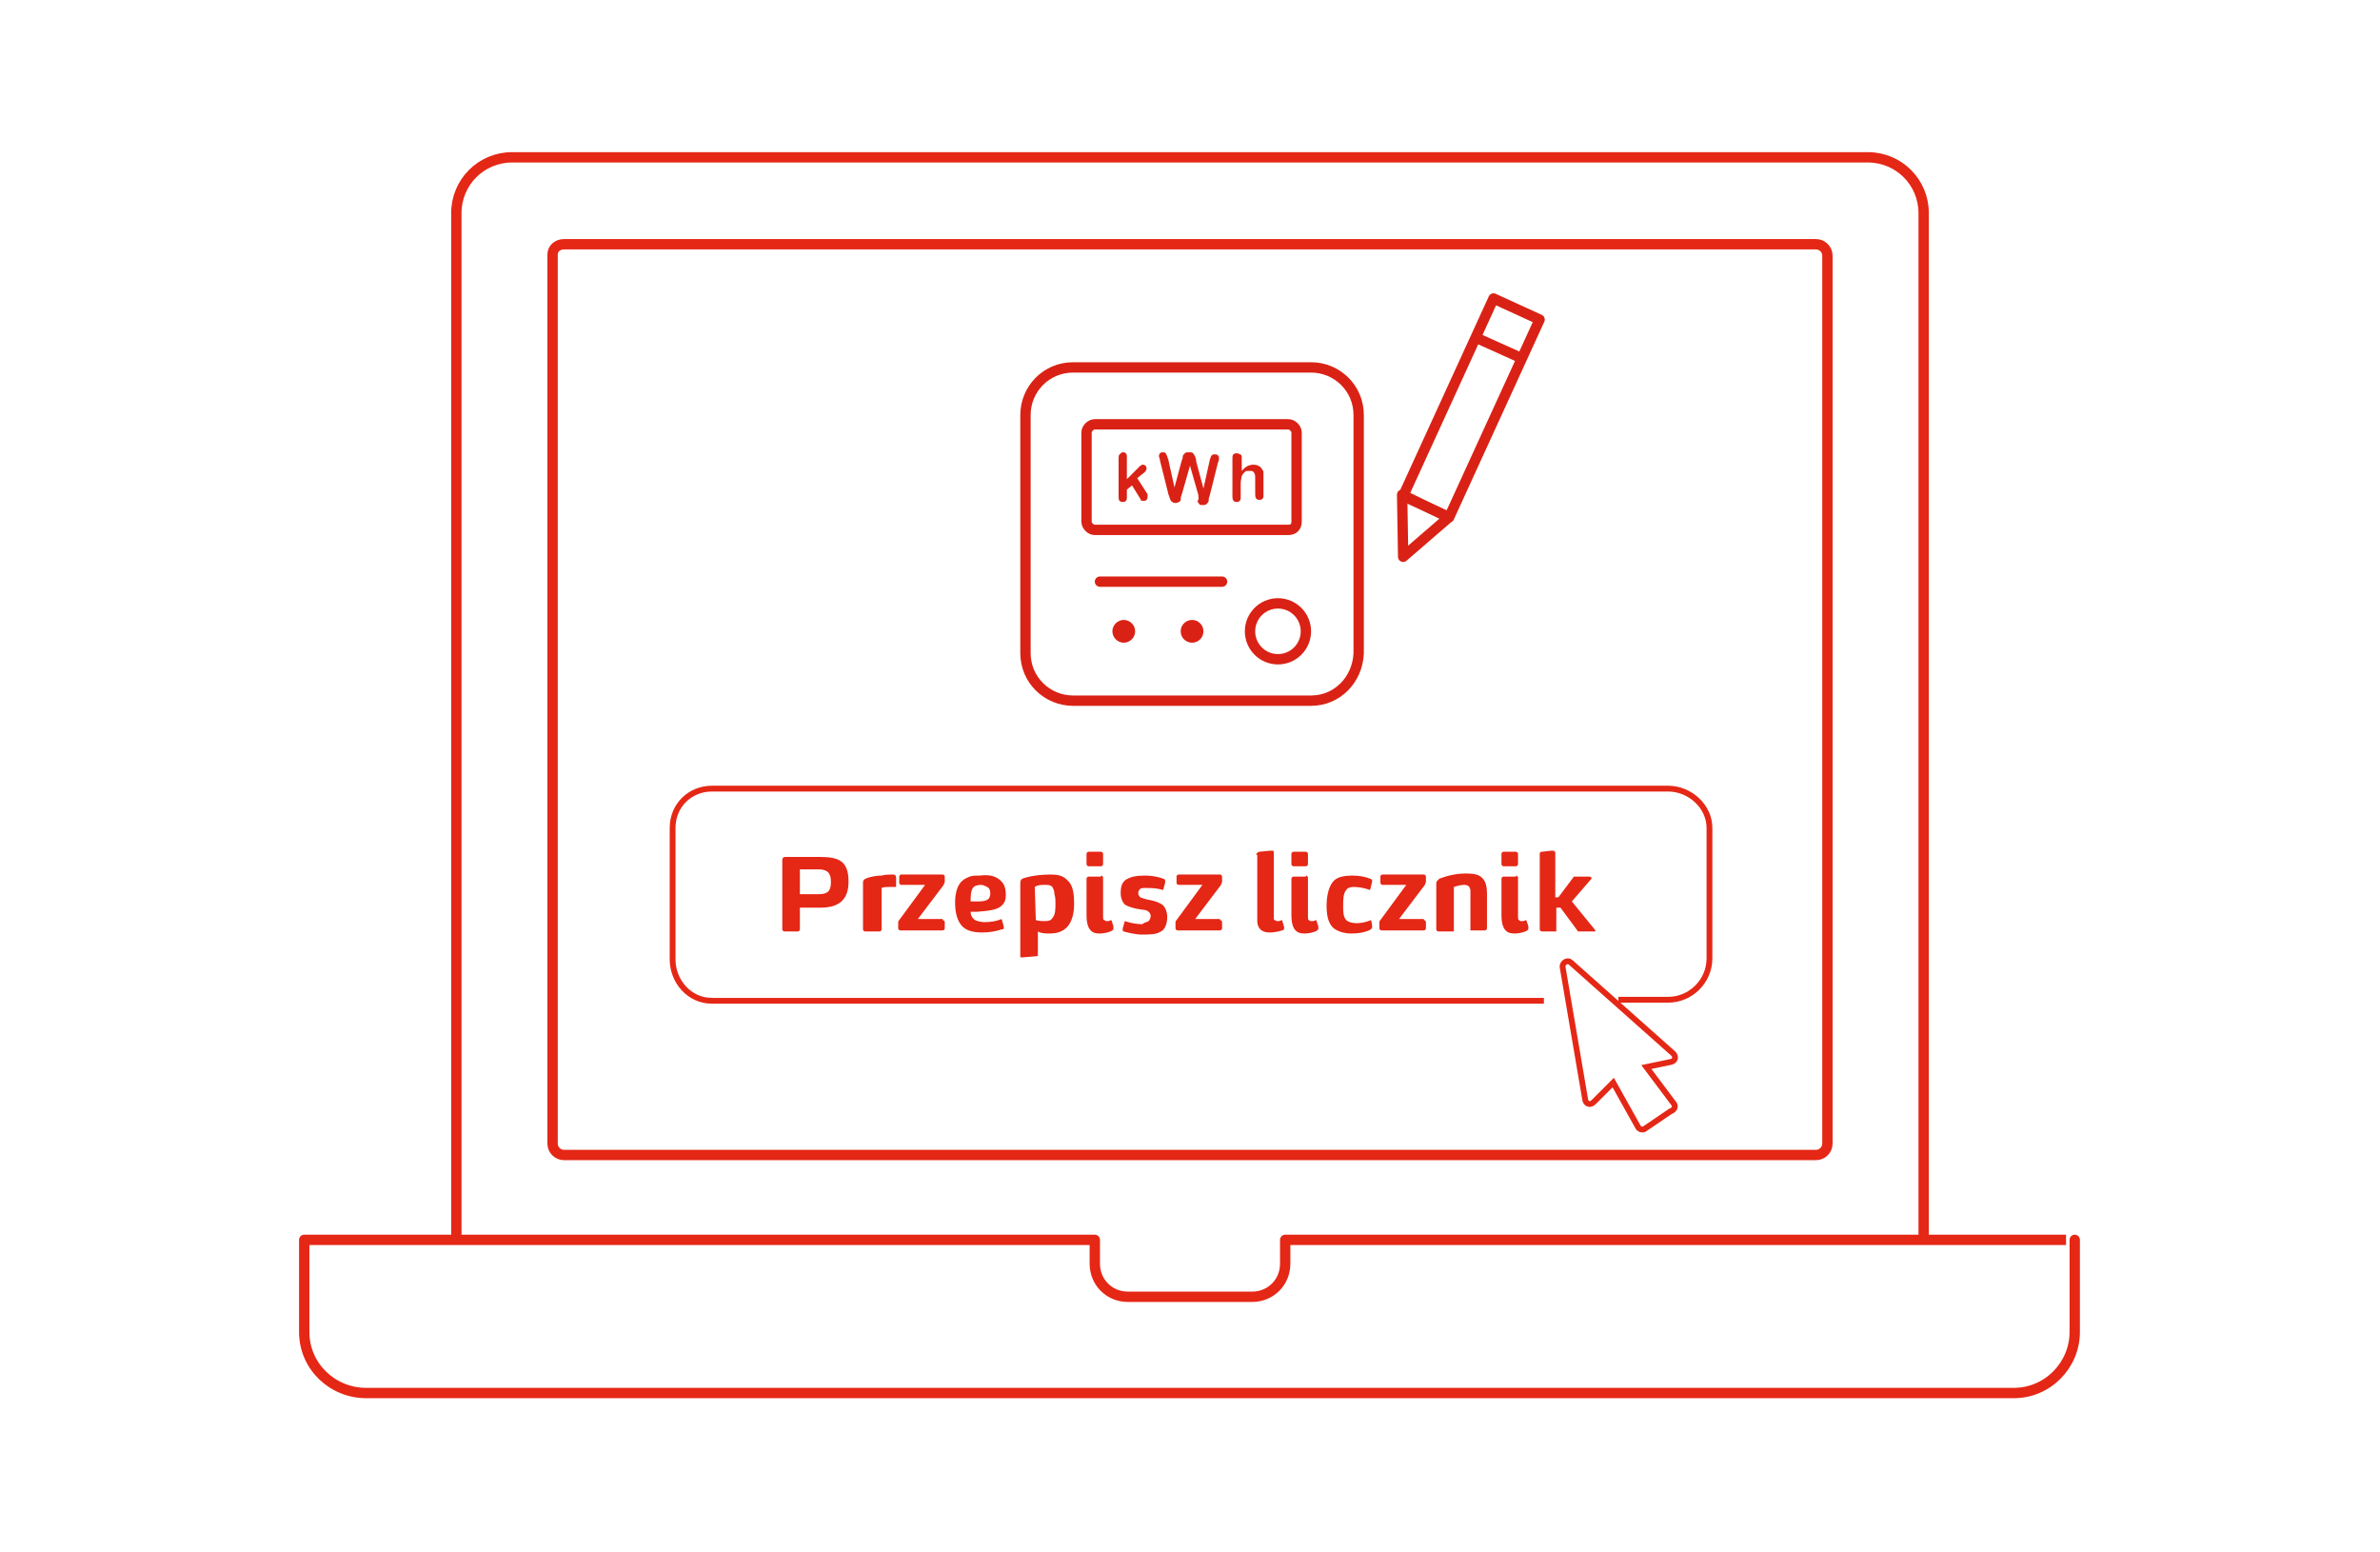 <?xml version="1.0" encoding="utf-8"?>
<!-- Generator: Adobe Illustrator 27.9.3, SVG Export Plug-In . SVG Version: 9.03 Build 53313)  -->
<svg version="1.1" id="Warstwa_1" xmlns="http://www.w3.org/2000/svg" xmlns:xlink="http://www.w3.org/1999/xlink" x="0px" y="0px"
	 viewBox="0 0 230 150" style="enable-background:new 0 0 230 150;" xml:space="preserve">
<style type="text/css">
	.st0{clip-path:url(#SVGID_00000042718868584570004320000015901221093292050864_);}
	.st1{fill:none;stroke:#E52716;stroke-linecap:round;stroke-linejoin:round;}
	.st2{clip-path:url(#SVGID_00000150090120433366752760000014388128440529877926_);}
	.st3{fill:none;stroke:#E52716;stroke-width:0.56;}
	.st4{enable-background:new    ;}
	.st5{fill:#E52716;}
	.st6{fill:none;stroke:#D92215;stroke-linecap:round;stroke-linejoin:round;}
	.st7{fill:#D92215;}
</style>
<g>
	<defs>
		<rect id="SVGID_1_" x="28.5" y="14.4" width="173" height="121.3"/>
	</defs>
	<clipPath id="SVGID_00000132078891256594825540000000708586255811654291_">
		<use xlink:href="#SVGID_1_"  style="overflow:visible;"/>
	</clipPath>
	<g style="clip-path:url(#SVGID_00000132078891256594825540000000708586255811654291_);">
		<path class="st1" d="M124.2,119.8v2.3c0,1.8-1.4,3.2-3.2,3.2h-12c-1.8,0-3.2-1.4-3.2-3.2v-2.3H29.4v8.9c0,3.3,2.7,5.9,6,5.9h159.2
			c3.3,0,5.9-2.7,5.9-5.9v-8.9C200.6,119.8,124.2,119.8,124.2,119.8z M185.9,119.2V20.6c0-3-2.4-5.4-5.4-5.4h-131
			c-3,0-5.4,2.4-5.4,5.4v98.6"/>
		<path class="st1" d="M54.5,23.6h121c0.6,0,1.1,0.5,1.1,1.1v85.8c0,0.6-0.5,1.1-1.1,1.1h-121c-0.6,0-1.1-0.5-1.1-1.1V24.6
			C53.4,24,53.9,23.6,54.5,23.6z"/>
	</g>
</g>
<g>
	<defs>
		<rect id="SVGID_00000024720348054627200760000005441632378797868162_" x="28.5" y="14.4" width="173" height="121.3"/>
	</defs>
	<clipPath id="SVGID_00000129181246844180257770000013853273671641594526_">
		<use xlink:href="#SVGID_00000024720348054627200760000005441632378797868162_"  style="overflow:visible;"/>
	</clipPath>
	<g style="clip-path:url(#SVGID_00000129181246844180257770000013853273671641594526_);">
		<path class="st3" d="M161.8,106.7l-2.7-3.6l2.4-0.5c0.4-0.1,0.5-0.5,0.2-0.8l-9.9-8.8c-0.3-0.3-0.8,0-0.8,0.4l2.2,12.9
			c0.1,0.4,0.5,0.5,0.8,0.2l1.9-1.9l2.4,4.3c0.1,0.2,0.4,0.3,0.6,0.2l2.5-1.7C161.9,107.2,161.9,106.9,161.8,106.7L161.8,106.7z
			 M149.2,96.7H68.8c-2.2,0-3.8-1.9-3.8-4V80c0-2.2,1.7-3.8,3.8-3.8h92.4c2.1,0,4,1.7,4,3.8v12.6c0,2.2-1.8,4-4,4h-4.8"/>
	</g>
</g>
<g class="st4">
	<path class="st5" d="M77.3,89.8c0,0.1-0.1,0.2-0.2,0.2h-1.3c-0.1,0-0.2-0.1-0.2-0.2v-6.7c0-0.2,0.1-0.3,0.3-0.3h3.3
		c1.9,0,2.8,0.4,2.8,2.4c0,1.8-1,2.5-2.7,2.5h-2V89.8z M77.3,86.4h1.8c0.9,0,1.2-0.3,1.2-1.2c0-0.8-0.3-1.2-1.2-1.2h-1.8V86.4z"/>
	<path class="st5" d="M83.6,90c-0.1,0-0.2-0.1-0.2-0.2v-4.5c0-0.1,0-0.2,0.1-0.3c0.1-0.1,0.2-0.1,0.4-0.2c0.4-0.1,0.8-0.2,1.3-0.2
		c0.4-0.1,0.7-0.1,1.1-0.1c0.2,0,0.3,0.1,0.3,0.3v0.9c-0.2,0-0.4,0-0.6,0c-0.3,0-0.6,0-0.8,0.1v4c0,0.1-0.1,0.2-0.2,0.2H83.6z"/>
	<path class="st5" d="M91.1,88.9c0.1,0,0.2,0.1,0.2,0.2v0.6c0,0.1-0.1,0.2-0.2,0.2H87c-0.1,0-0.2-0.1-0.2-0.2v-0.6
		c0-0.1,0.1-0.2,0.1-0.2l2.5-3.4h-2.3c-0.1,0-0.2-0.1-0.2-0.2v-0.6c0-0.1,0.1-0.2,0.2-0.2h4c0.1,0,0.2,0.1,0.2,0.2v0.5
		c0,0.1-0.1,0.2-0.1,0.3l-2.5,3.3H91.1z"/>
	<path class="st5" d="M96.6,85c0.5,0.4,0.6,0.9,0.6,1.5c0,0.4-0.1,0.7-0.3,0.9c-0.4,0.5-1.2,0.6-2.5,0.7l-0.6,0
		c0,0.3,0.1,0.5,0.3,0.7c0.2,0.2,0.7,0.3,1,0.3c0.7,0,1.2-0.1,1.7-0.3l0.2,0.7c0,0,0,0.1,0,0.1s0,0.1,0,0.1c0,0.1-0.1,0.1-0.2,0.1
		c-0.6,0.2-1.2,0.3-1.9,0.3c-0.9,0-1.6-0.2-2-0.7c-0.4-0.5-0.6-1.2-0.6-2.2c0-0.6,0.1-1.6,0.7-2.1c0.2-0.2,0.5-0.3,0.7-0.4
		c0.3-0.1,0.6-0.1,1-0.1C95.5,84.5,96.1,84.6,96.6,85z M94.5,87.1c0.9,0,1.2-0.2,1.2-0.8c0-0.3-0.1-0.5-0.3-0.6
		c-0.2-0.1-0.4-0.2-0.6-0.2c-0.3,0-0.6,0.1-0.7,0.2c-0.3,0.3-0.3,0.9-0.3,1.4L94.5,87.1z"/>
	<path class="st5" d="M98.9,92.5c-0.1,0-0.1,0-0.2,0c-0.1,0-0.1,0-0.1,0c0,0,0-0.1,0-0.2v-6.9c0-0.4,0.1-0.5,0.5-0.6
		c0.7-0.2,1.6-0.3,2.4-0.3c0.7,0,1.2,0.1,1.6,0.5c0.6,0.5,0.7,1.3,0.7,2.4c0,0.8-0.2,1.7-0.7,2.2c-0.4,0.4-0.9,0.6-1.7,0.6
		c-0.3,0-0.8,0-1.1-0.2v2.2c0,0.1,0,0.1,0,0.1c0,0.1-0.1,0.1-0.2,0.1L98.9,92.5z M100.1,88.9c0.3,0.1,0.6,0.1,0.9,0.1
		c0.4,0,0.6-0.1,0.7-0.3c0.3-0.3,0.3-0.9,0.3-1.4c0-0.3,0-0.6-0.1-0.9c0-0.3-0.1-0.5-0.2-0.7c-0.2-0.2-0.4-0.2-0.7-0.2
		c-0.4,0-0.7,0-1,0.2L100.1,88.9L100.1,88.9z"/>
	<path class="st5" d="M106.4,82.3c0.1,0,0.2,0.1,0.2,0.2v1c0,0.1-0.1,0.2-0.2,0.2h-1.2c-0.1,0-0.2-0.1-0.2-0.2v-1
		c0-0.1,0.1-0.2,0.2-0.2H106.4z M106.4,84.6c0.1,0,0.2,0.1,0.2,0.2v3.8c0,0.1,0,0.3,0.1,0.3s0.1,0.1,0.2,0.1c0.1,0,0.2,0,0.2,0
		l0.3-0.1l0.2,0.6c0,0.1,0,0.1,0,0.2c0,0.1,0,0.1-0.1,0.2c-0.3,0.2-0.9,0.3-1.2,0.3c-0.5,0-0.7-0.1-0.9-0.3
		c-0.3-0.3-0.4-0.9-0.4-1.4v-3.6c0-0.1,0.1-0.2,0.2-0.2H106.4z"/>
	<path class="st5" d="M111,89c0.1-0.1,0.2-0.3,0.2-0.5c0-0.2-0.1-0.3-0.2-0.4c-0.1-0.1-0.3-0.2-0.6-0.2l-0.6-0.1
		c-0.4-0.1-0.8-0.2-1.1-0.4c-0.2-0.2-0.4-0.6-0.4-1.1c0-0.6,0.1-1,0.5-1.3c0.5-0.3,1-0.4,1.9-0.4c0.5,0,1.2,0.1,1.7,0.3
		c0.1,0,0.2,0.1,0.2,0.2c0,0.1,0,0.1,0,0.2l-0.2,0.7c-0.6-0.2-1.2-0.2-1.7-0.2c-0.3,0-0.5,0-0.6,0.2c-0.1,0.1-0.1,0.2-0.1,0.3
		c0,0.2,0.1,0.3,0.2,0.4c0.2,0.1,0.3,0.1,0.6,0.2l0.5,0.1c0.4,0.1,0.7,0.2,1,0.4c0.3,0.2,0.5,0.7,0.5,1.2c0,0.6-0.2,1.2-0.6,1.4
		c-0.5,0.3-1,0.3-1.9,0.3c-0.5,0-1.4-0.2-1.7-0.3c-0.1,0-0.1-0.1-0.1-0.2c0,0,0-0.1,0-0.1l0.2-0.7c0.6,0.2,1.2,0.3,1.7,0.3
		C110.6,89.1,110.9,89.1,111,89z"/>
	<path class="st5" d="M117.9,88.9c0.1,0,0.2,0.1,0.2,0.2v0.6c0,0.1-0.1,0.2-0.2,0.2h-4.1c-0.1,0-0.2-0.1-0.2-0.2v-0.6
		c0-0.1,0.1-0.2,0.1-0.2l2.5-3.4h-2.3c-0.1,0-0.2-0.1-0.2-0.2v-0.6c0-0.1,0.1-0.2,0.2-0.2h4c0.1,0,0.2,0.1,0.2,0.2v0.5
		c0,0.1-0.1,0.2-0.1,0.3l-2.5,3.3H117.9z"/>
	<path class="st5" d="M121.4,82.6c0-0.1,0-0.1,0.1-0.2c0,0,0.1-0.1,0.2-0.1l1-0.1c0.1,0,0.1,0,0.2,0c0.1,0,0.1,0,0.1,0
		c0.1,0,0.1,0.1,0.1,0.2v6.3c0,0.1,0,0.2,0.1,0.2c0,0,0.1,0.1,0.2,0.1c0,0,0.1,0,0.2,0l0.3-0.1l0.2,0.7c0,0,0,0.1,0,0.1
		c0,0.1-0.1,0.2-0.2,0.2c-0.3,0.1-0.8,0.2-1.2,0.2c-0.4,0-0.7-0.1-0.9-0.3c-0.2-0.2-0.3-0.5-0.3-0.8c0-0.2,0-0.5,0-0.6V82.6z"/>
	<path class="st5" d="M126.2,82.3c0.1,0,0.2,0.1,0.2,0.2v1c0,0.1-0.1,0.2-0.2,0.2H125c-0.1,0-0.2-0.1-0.2-0.2v-1
		c0-0.1,0.1-0.2,0.2-0.2H126.2z M126.2,84.6c0.1,0,0.2,0.1,0.2,0.2v3.8c0,0.1,0,0.3,0.1,0.3c0.1,0.1,0.1,0.1,0.2,0.1
		c0.1,0,0.2,0,0.2,0l0.3-0.1l0.2,0.6c0,0.1,0,0.1,0,0.2c0,0.1,0,0.1-0.1,0.2c-0.3,0.2-0.9,0.3-1.2,0.3c-0.5,0-0.7-0.1-0.9-0.3
		c-0.3-0.3-0.4-0.9-0.4-1.4v-3.6c0-0.1,0.1-0.2,0.2-0.2H126.2z"/>
	<path class="st5" d="M132.6,89.4c0,0.1,0,0.1,0,0.2c0,0.1-0.1,0.2-0.3,0.3c-0.5,0.2-1,0.3-1.7,0.3c-0.7,0-1.3-0.2-1.7-0.5
		c-0.6-0.5-0.7-1.4-0.7-2.2c0-0.9,0.2-1.9,0.7-2.4c0.4-0.4,1.1-0.5,1.8-0.5c0.6,0,1.2,0.1,1.7,0.3c0.1,0,0.2,0.1,0.2,0.2
		c0,0,0,0.1,0,0.1l-0.2,0.8c-0.5-0.2-1.1-0.3-1.6-0.3c-0.3,0-0.6,0.1-0.7,0.3c-0.3,0.3-0.3,1-0.3,1.6c0,0.4,0,1,0.3,1.3
		c0.2,0.2,0.6,0.3,1,0.3c0.5,0,0.9-0.1,1.4-0.3L132.6,89.4z"/>
	<path class="st5" d="M137.6,88.9c0.1,0,0.2,0.1,0.2,0.2v0.6c0,0.1-0.1,0.2-0.2,0.2h-4.1c-0.1,0-0.2-0.1-0.2-0.2v-0.6
		c0-0.1,0.1-0.2,0.1-0.2l2.5-3.4h-2.3c-0.1,0-0.2-0.1-0.2-0.2v-0.6c0-0.1,0.1-0.2,0.2-0.2h4c0.1,0,0.2,0.1,0.2,0.2v0.5
		c0,0.1-0.1,0.2-0.1,0.3l-2.5,3.3H137.6z"/>
	<path class="st5" d="M139,90c-0.1,0-0.2-0.1-0.2-0.2v-4.4c0-0.1,0-0.2,0.1-0.3s0.1-0.1,0.2-0.2c0.8-0.3,1.6-0.5,2.6-0.5
		c0.7,0,1.3,0.1,1.6,0.5c0.3,0.3,0.4,0.9,0.4,1.4v3.4c0,0.1-0.1,0.2-0.2,0.2h-1.4v-3.6c0-0.1,0-0.3,0-0.3c0-0.1-0.1-0.2-0.1-0.3
		c-0.1-0.1-0.2-0.2-0.5-0.2c-0.3,0-0.7,0.1-1,0.2V90H139z"/>
	<path class="st5" d="M146.5,82.3c0.1,0,0.2,0.1,0.2,0.2v1c0,0.1-0.1,0.2-0.2,0.2h-1.2c-0.1,0-0.2-0.1-0.2-0.2v-1
		c0-0.1,0.1-0.2,0.2-0.2H146.5z M146.5,84.6c0.1,0,0.2,0.1,0.2,0.2v3.8c0,0.1,0,0.3,0.1,0.3c0.1,0.1,0.1,0.1,0.2,0.1
		c0.1,0,0.2,0,0.2,0l0.3-0.1l0.2,0.6c0,0.1,0,0.1,0,0.2c0,0.1,0,0.1-0.1,0.2c-0.3,0.2-0.9,0.3-1.2,0.3c-0.5,0-0.7-0.1-0.9-0.3
		c-0.3-0.3-0.4-0.9-0.4-1.4v-3.6c0-0.1,0.1-0.2,0.2-0.2H146.5z"/>
	<path class="st5" d="M149.9,82.2c0.1,0,0.2,0,0.2,0c0.1,0,0.2,0.1,0.2,0.2v4.3h0.3l1.5-2h1.5c0.1,0,0.2,0.1,0.2,0.1
		c0,0,0,0.1,0,0.1l-1.9,2.2l2.2,2.7c0,0.1,0.1,0.1,0.1,0.1c0,0.1-0.1,0.1-0.1,0.1h-1.6l-1.7-2.3h-0.4V90h-1.4
		c-0.1,0-0.2-0.1-0.2-0.2v-7.2c0-0.1,0-0.1,0-0.2c0,0,0.1-0.1,0.2-0.1L149.9,82.2z"/>
</g>
<circle class="st6" cx="123.5" cy="61" r="2.7"/>
<path class="st6" d="M126.7,67.7h-23c-2.5,0-4.6-2-4.6-4.6v-23c0-2.5,2-4.6,4.6-4.6h23c2.5,0,4.6,2,4.6,4.6v23
	C131.2,65.7,129.2,67.7,126.7,67.7z"/>
<path class="st6" d="M124.5,51.2h-18.7c-0.4,0-0.8-0.4-0.8-0.8v-8.6c0-0.4,0.4-0.8,0.8-0.8h18.7c0.4,0,0.8,0.4,0.8,0.8v8.6
	C125.3,50.9,125,51.2,124.5,51.2z"/>
<g>
	<path class="st7" d="M110.2,48.2l-0.8-1.3l-0.5,0.4V48c0,0.2,0,0.3-0.1,0.4s-0.2,0.1-0.3,0.1s-0.2,0-0.3-0.1s-0.1-0.2-0.1-0.4v-3.7
		c0-0.2,0-0.3,0.1-0.4s0.2-0.2,0.3-0.2s0.2,0,0.3,0.1s0.1,0.2,0.1,0.4v2.1l1-1c0.1-0.1,0.2-0.2,0.3-0.3c0.1,0,0.1-0.1,0.2-0.1
		s0.2,0,0.3,0.1s0.1,0.2,0.1,0.3s-0.1,0.3-0.4,0.5l-0.5,0.4l0.9,1.4c0.1,0.1,0.1,0.2,0.1,0.2V48c0,0.1,0,0.2-0.1,0.3
		s-0.2,0.1-0.3,0.1s-0.2,0-0.2-0.1C110.3,48.5,110.3,48.4,110.2,48.2z"/>
	<path class="st7" d="M115.8,47.8L115,45l-0.8,2.8c-0.1,0.2-0.1,0.4-0.1,0.5s-0.1,0.2-0.2,0.2c-0.1,0.1-0.2,0.1-0.3,0.1
		s-0.2,0-0.3-0.1c-0.1,0-0.1-0.1-0.2-0.2c0-0.1-0.1-0.2-0.1-0.3s-0.1-0.2-0.1-0.3l-0.8-3.2c0-0.2-0.1-0.3-0.1-0.4s0-0.2,0.1-0.3
		s0.2-0.1,0.3-0.1c0.2,0,0.3,0.1,0.3,0.2c0.1,0.1,0.1,0.3,0.2,0.5l0.6,2.7l0.7-2.6c0.1-0.2,0.1-0.3,0.1-0.4s0.1-0.2,0.2-0.3
		s0.2-0.1,0.4-0.1s0.3,0,0.4,0.1s0.1,0.2,0.2,0.3c0,0.1,0.1,0.2,0.1,0.5l0.7,2.6l0.6-2.7c0-0.1,0.1-0.3,0.1-0.3
		c0-0.1,0.1-0.2,0.1-0.2c0.1-0.1,0.2-0.1,0.3-0.1s0.2,0,0.3,0.1c0.1,0.1,0.1,0.2,0.1,0.3s0,0.2-0.1,0.4l-0.8,3.2
		c-0.1,0.2-0.1,0.4-0.1,0.5s-0.1,0.2-0.2,0.3s-0.2,0.1-0.4,0.1c-0.1,0-0.3,0-0.3-0.1c-0.1-0.1-0.1-0.2-0.2-0.2
		C115.9,48.2,115.8,48,115.8,47.8L115.8,47.8z"/>
	<path class="st7" d="M120,44.2v1.3l0.3-0.3c0.1-0.1,0.2-0.1,0.3-0.2c0.1,0,0.3-0.1,0.4-0.1c0.2,0,0.4,0,0.6,0.1s0.3,0.2,0.4,0.4
		c0.1,0.1,0.1,0.2,0.1,0.3v2.1c0,0.2,0,0.3-0.1,0.4s-0.2,0.1-0.3,0.1c-0.3,0-0.4-0.2-0.4-0.5v-1.5c0-0.3,0-0.5-0.1-0.6
		c-0.1-0.2-0.2-0.2-0.5-0.2c-0.2,0-0.3,0-0.4,0.1s-0.2,0.2-0.3,0.4c0,0.1-0.1,0.4-0.1,0.7V48c0,0.2,0,0.3-0.1,0.4s-0.2,0.1-0.3,0.1
		c-0.3,0-0.4-0.2-0.4-0.5v-3.7c0-0.2,0-0.3,0.1-0.4s0.2-0.1,0.3-0.1s0.2,0,0.3,0.1C120,43.9,120,44.1,120,44.2z"/>
</g>
<line class="st6" x1="106.3" y1="56.2" x2="118.1" y2="56.2"/>
<path class="st7" d="M107.5,61c0-0.6,0.5-1.1,1.1-1.1s1.1,0.5,1.1,1.1s-0.5,1.1-1.1,1.1S107.5,61.6,107.5,61z"/>
<circle class="st7" cx="115.2" cy="61" r="1.1"/>
<rect x="131.7" y="36.9" transform="matrix(0.416 -0.909 0.909 0.416 47.266 152.295)" class="st6" width="21" height="4.9"/>
<polygon class="st6" points="135.6,53.8 140,50 135.5,47.8 "/>
<line class="st6" x1="142.8" y1="32.7" x2="146.8" y2="34.5"/>
</svg>
